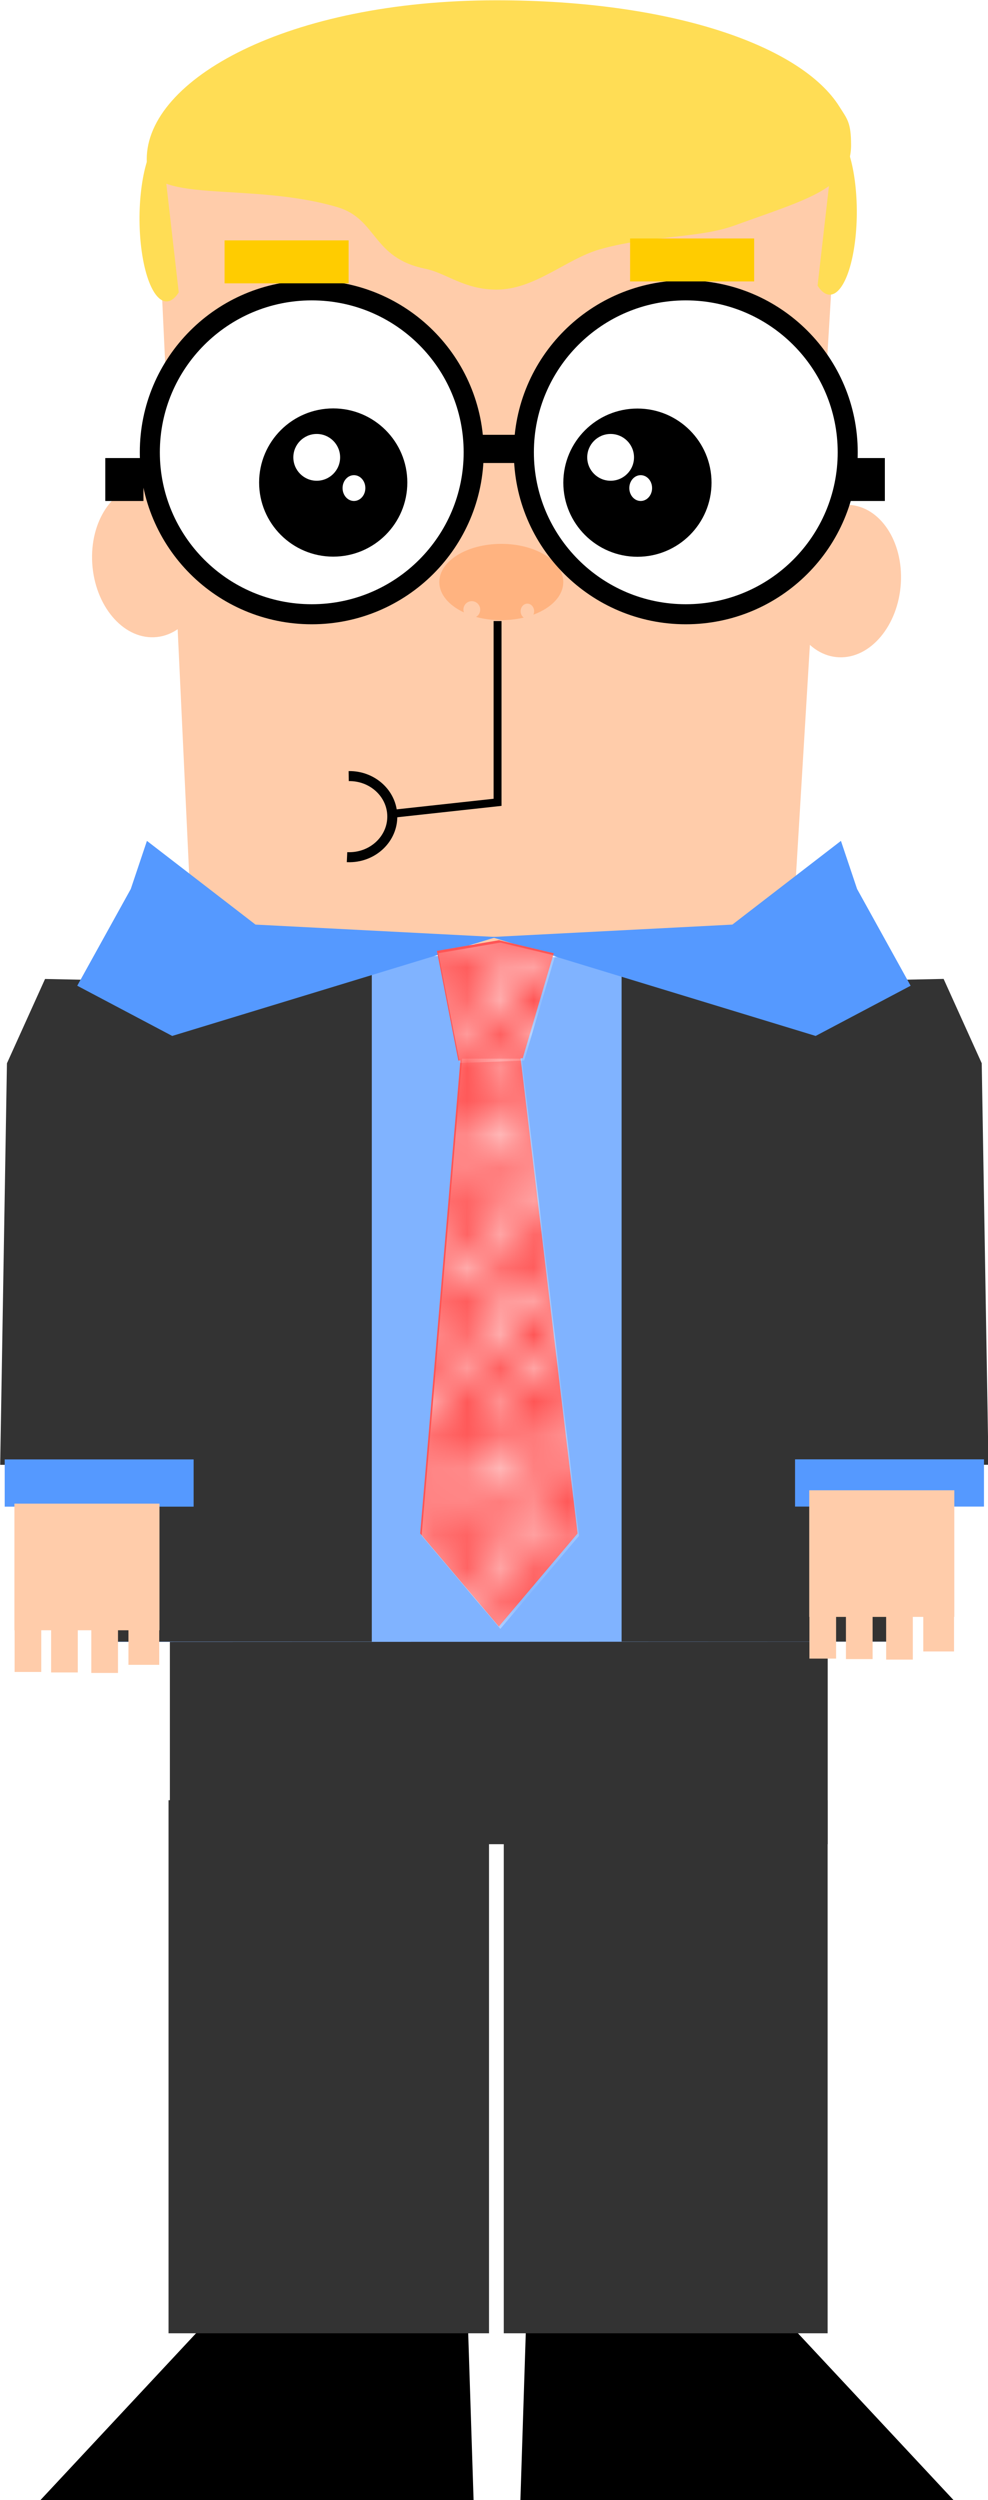 <?xml version="1.0" encoding="UTF-8"?>
<svg version="1.1" viewBox="0 0 394.95 999.26" xmlns="http://www.w3.org/2000/svg">
<defs>
<pattern id="a" width="10" height="10" patternTransform="translate(0) scale(10)" patternUnits="userSpaceOnUse">
<circle cx="2.567" cy=".81" r=".45" fill="#fff"/>
<circle cx="3.048" cy="2.33" r=".45" fill="#fff"/>
<circle cx="4.418" cy="2.415" r=".45" fill="#fff"/>
<circle cx="1.844" cy="3.029" r=".45" fill="#fff"/>
<circle cx="6.08" cy="1.363" r=".45" fill="#fff"/>
<circle cx="5.819" cy="4.413" r=".45" fill="#fff"/>
<circle cx="4.305" cy="4.048" r=".45" fill="#fff"/>
<circle cx="5.541" cy="3.045" r=".45" fill="#fff"/>
<circle cx="4.785" cy="5.527" r=".45" fill="#fff"/>
<circle cx="2.667" cy="5.184" r=".45" fill="#fff"/>
<circle cx="7.965" cy="1.448" r=".45" fill="#fff"/>
<circle cx="7.047" cy="5.049" r=".45" fill="#fff"/>
<circle cx="4.34" cy=".895" r=".45" fill="#fff"/>
<circle cx="7.125" cy=".34" r=".45" fill="#fff"/>
<circle cx="9.553" cy="1.049" r=".45" fill="#fff"/>
<circle cx="7.006" cy="2.689" r=".45" fill="#fff"/>
<circle cx="8.909" cy="2.689" r=".45" fill="#fff"/>
<circle cx="9.315" cy="4.407" r=".45" fill="#fff"/>
<circle cx="7.82" cy="3.87" r=".45" fill="#fff"/>
<circle cx="8.27" cy="5.948" r=".45" fill="#fff"/>
<circle cx="7.973" cy="7.428" r=".45" fill="#fff"/>
<circle cx="9.342" cy="8.072" r=".45" fill="#fff"/>
<circle cx="8.206" cy="9.315" r=".45" fill="#fff"/>
<circle cx="9.682" cy="9.475" r=".45" fill="#fff"/>
<circle cx="9.688" cy="6.186" r=".45" fill="#fff"/>
<circle cx="3.379" cy="6.296" r=".45" fill="#fff"/>
<circle cx="2.871" cy="8.204" r=".45" fill="#fff"/>
<circle cx="4.59" cy="8.719" r=".45" fill="#fff"/>
<circle cx="3.181" cy="9.671" r=".45" fill="#fff"/>
<circle cx="5.734" cy="7.315" r=".45" fill="#fff"/>
<circle cx="6.707" cy="6.513" r=".45" fill="#fff"/>
<circle cx="5.73" cy="9.67" r=".45" fill="#fff"/>
<circle cx="6.535" cy="8.373" r=".45" fill="#fff"/>
<circle cx="4.37" cy="7.154" r=".45" fill="#fff"/>
<circle cx=".622" cy="7.25" r=".45" fill="#fff"/>
<circle cx=".831" cy="5.679" r=".45" fill="#fff"/>
<circle cx="1.257" cy="8.519" r=".45" fill="#fff"/>
<circle cx="1.989" cy="6.877" r=".45" fill="#fff"/>
<circle cx=".374" cy="3.181" r=".45" fill="#fff"/>
<circle cx="1.166" cy="1.664" r=".45" fill="#fff"/>
<circle cx="1.151" cy=".093" r=".45" fill="#fff"/>
<circle cx="1.151" cy="10.093" r=".45" fill="#fff"/>
<circle cx="1.302" cy="4.451" r=".45" fill="#fff"/>
<circle cx="3.047" cy="3.763" r=".45" fill="#fff"/>
</pattern>
</defs>
<g transform="translate(-171.74 -31.649)">
<g transform="matrix(1.335,0,0,1.335,-89.404,-350.31)">
<rect x="246.48" y="774.61" width="196.98" height="63.64" fill="#333" stroke-width="0"/>
<path d="m242.44 571.53 212.13 2.02 8.305 204.05-234.58 0.104z" fill="#80b3ff" stroke-width="0"/>
<rect x="381.74" y="577.59" width="80.812" height="200.01" fill="#333" stroke-width="0"/>
<g transform="matrix(-1 0 0 1 687.27 -.02)" stroke-width="0">
<path transform="rotate(90)" d="m580.22-257.29h144.45v61.619l-120.21-2.02-25.254-11.414z" fill="#333"/>
<rect x="197.02" y="723.05" width="56.569" height="14.142" fill="#59f"/>
</g>
<rect x="226.13" y="577.61" width="80.812" height="200.01" fill="#333" stroke-width="0"/>
<g stroke-width="0">
<path transform="rotate(90)" d="m580.22-257.29h144.45v61.619l-120.21-2.02-25.254-11.414z" fill="#333"/>
<rect x="197.02" y="723.05" width="56.569" height="14.142" fill="#59f"/>
</g>
<path transform="matrix(-.076 1.229 1.497 .062 -646.81 185.89)" d="m204.29 740.93c0 6.312-8.315 11.429-18.571 11.429-10.257 0-18.571-5.117-18.571-11.429 0-6.312 8.315-11.429 18.571-11.429 10.257 0 18.571 5.117 18.571 11.429z" fill="#fca" stroke-width="0"/>
<path transform="matrix(.076 1.229 -1.497 .062 1335.4 179.89)" d="m204.29 740.93c0 6.312-8.315 11.429-18.571 11.429-10.257 0-18.571-5.117-18.571-11.429 0-6.312 8.315-11.429 18.571-11.429 10.257 0 18.571 5.117 18.571 11.429z" fill="#fca" stroke-width="0"/>
<path d="m242.44 338.77 204.05 1.788-13.774 228.23h-179.48z" fill="#fca" stroke-width="0"/>
<path d="m450.46 329.51c0 13.031-12.934 16.146-34.827 24.086-10.934 3.966-25.53 2.914-40.437 7.175-10.04 2.87-19.44 12.052-30.906 12.052-9.687 0-15.119-4.996-21.359-6.256-15.974-3.225-14.297-14.904-26.296-18.436-26.898-7.919-57.086-0.354-57.086-14.335 0-23.921 42.161-47.599 104.74-47.599 52.228 0 91.229 13.507 102.7 31.88 2.275 3.642 3.467 4.618 3.467 11.433z" fill="#fd5" stroke-width="0"/>
<path d="m345.72 448.94c-10.257 0-18.562 5.126-18.562 11.438 0 3.721 2.9 7.007 7.375 9.094-0.098-0.269-0.156-0.54-0.156-0.844 0-1.395 1.105-2.531 2.5-2.531s2.531 1.137 2.531 2.531c0 0.936-0.493 1.751-1.25 2.188 2.314 0.637 4.864 0.969 7.562 0.969 10.257 0 18.562-5.094 18.562-11.406 0-6.312-8.306-11.438-18.562-11.438z" fill="#ffb380" stroke-width="0"/>
<g transform="translate(0,23.739)">
<path transform="translate(658.68,-220.21)" d="m-321.23 618c0 26.779-21.709 48.487-48.487 48.487-26.779 0-48.487-21.709-48.487-48.487 0-26.779 21.709-48.487 48.487-48.487 26.779 0 48.487 21.709 48.487 48.487z" fill="#fff" stroke="#000" stroke-width="6"/>
<path transform="translate(770.68,-220.21)" d="m-321.23 618c0 26.779-21.709 48.487-48.487 48.487-26.779 0-48.487-21.709-48.487-48.487 0-26.779 21.709-48.487 48.487-48.487 26.779 0 48.487 21.709 48.487 48.487z" fill="#fff" stroke="#000" stroke-width="6"/>
<path transform="matrix(.431 0 0 .431 454.74 140.48)" d="m-321.23 618c0 26.779-21.709 48.487-48.487 48.487-26.779 0-48.487-21.709-48.487-48.487 0-26.779 21.709-48.487 48.487-48.487 26.779 0 48.487 21.709 48.487 48.487z" stroke="#000" stroke-width="6"/>
<path transform="matrix(.431 0 0 .431 545.83 140.52)" d="m-321.23 618c0 26.779-21.709 48.487-48.487 48.487-26.779 0-48.487-21.709-48.487-48.487 0-26.779 21.709-48.487 48.487-48.487 26.779 0 48.487 21.709 48.487 48.487z" stroke="#000" stroke-width="6"/>
<path d="m335.69 396.77h19.561" fill="none" stroke="#000" stroke-width="8.443"/>
<path transform="matrix(.154 0 0 .154 435.39 304.13)" d="m-321.23 618c0 26.779-21.709 48.487-48.487 48.487-26.779 0-48.487-21.709-48.487-48.487 0-26.779 21.709-48.487 48.487-48.487 26.779 0 48.487 21.709 48.487 48.487z" fill="#fff" stroke="#000" stroke-width="6"/>
<path transform="matrix(.154 0 0 .154 347.39 304.13)" d="m-321.23 618c0 26.779-21.709 48.487-48.487 48.487-26.779 0-48.487-21.709-48.487-48.487 0-26.779 21.709-48.487 48.487-48.487 26.779 0 48.487 21.709 48.487 48.487z" fill="#fff" stroke="#000" stroke-width="6"/>
<rect x="227.14" y="399.51" width="11.429" height="12.857" stroke-width="0"/>
<rect x="449.14" y="399.51" width="11.429" height="12.857" stroke-width="0"/>
<path transform="translate(185.34,-33.477)" d="m170.21 478.85c0 1.255-0.905 2.273-2.02 2.273s-2.02-1.018-2.02-2.273 0.905-2.273 2.02-2.273 2.02 1.018 2.02 2.273z" fill="#fca" stroke-width="0"/>
<path transform="matrix(.075 0 0 .085 329.33 355.97)" d="m-321.23 618c0 26.779-21.709 48.487-48.487 48.487-26.779 0-48.487-21.709-48.487-48.487 0-26.779 21.709-48.487 48.487-48.487 26.779 0 48.487 21.709 48.487 48.487z" fill="#fff" stroke="#000" stroke-width="6"/>
<path transform="matrix(.075 0 0 .085 415.19 355.97)" d="m-321.23 618c0 26.779-21.709 48.487-48.487 48.487-26.779 0-48.487-21.709-48.487-48.487 0-26.779 21.709-48.487 48.487-48.487 26.779 0 48.487 21.709 48.487 48.487z" fill="#fff" stroke="#000" stroke-width="6"/>
</g>
<path d="m344.6 472.05v54.27l-32.057 3.501" fill="none" stroke="#000" stroke-width="2.372"/>
<path transform="matrix(-.016 -1 1 -.016 -336.6 708.7)" d="m180 639.51c0 7.101-5.436 12.857-12.143 12.857-6.706 0-12.143-5.756-12.143-12.857 0-0.297 0.01-0.594 0.029-0.891" fill="#fca" stroke="#000" stroke-opacity=".995" stroke-width="3"/>
<rect x="262.86" y="358.08" width="37.143" height="12.857" fill="#fc0" stroke-width="0"/>
<rect x="384.29" y="357.51" width="37.143" height="12.857" fill="#fc0" stroke-width="0"/>
<path d="m344.29 566.65-97.11 29.616-28.437-15.034 16.031-28.967 4.835-14.402 32.507 25.065z" fill="#59f" stroke-width="0"/>
<path d="m342.74 566.65 97.11 29.616 28.437-15.034-16.031-28.967-4.835-14.402-32.507 25.065z" fill="#59f" stroke-width="0"/>
<g fill="#f55" stroke-width="0">
<path d="m326.43 570.79 18.593-3.192 16.407 3.906-9.286 31.429-19.286 0.714z"/>
<path d="m333.57 602.36h17.857l17.14 142.86-23.57 27.86-23.57-27.86z"/>
</g>
<g transform="translate(.429 .714)" fill="url(#a)" stroke-width="0">
<path d="m326.43 570.79 18.593-3.192 16.407 3.906-9.286 31.429-19.286 0.714z"/>
<path d="m333.57 602.36h17.857l17.14 142.86-23.57 27.86-23.57-27.86z"/>
</g>
<path transform="matrix(1,0,0,1.292,256.58,-240.69)" d="m-7.446 475.5c-3.978 4.808-8.843 1.047-10.868-8.4-2.024-9.447-0.441-21.003 3.537-25.81 0.642-0.776 1.325-1.345 2.031-1.691" fill="#fd5" stroke-width="0"/>
<path transform="matrix(-1,0,0,1.292,432.98,-242.71)" d="m-7.446 475.5c-3.978 4.808-8.843 1.047-10.868-8.4-2.024-9.447-0.441-21.003 3.537-25.81 0.642-0.776 1.325-1.345 2.031-1.691" fill="#fd5" stroke-width="0"/>
<g transform="translate(192.86,-8.929)" stroke-width="0">
<path d="m78.54 975.29 63.968 4.571 2.063 64h-130z"/>
<g transform="matrix(.86 0 0 .695 .121 239.76)" fill="#fca">
<rect x="8.081" y="727.28" width="50.508" height="54.548"/>
<rect x="8.143" y="773.36" width="9.286" height="26.429"/>
<rect x="20.857" y="775.36" width="9.286" height="24.643"/>
<rect x="34.857" y="777.36" width="9.286" height="22.857"/>
<rect x="47.786" y="771.36" width="10.714" height="25.357"/>
</g>
<g transform="matrix(.86 0 0 .695 238.12 235.76)" fill="#fca">
<rect x="8.081" y="727.28" width="50.508" height="54.548"/>
<rect x="8.143" y="773.36" width="9.286" height="26.429"/>
<rect x="20.857" y="775.36" width="9.286" height="24.643"/>
<rect x="34.857" y="777.36" width="9.286" height="22.857"/>
<rect x="47.786" y="771.36" width="10.714" height="25.357"/>
</g>
<path d="m224.6 975.29-63.968 4.571-2.063 64h130z"/>
</g>
<rect x="346.46" y="825.08" width="96.975" height="159.6" fill="#333" stroke-width="0"/>
<rect x="246.08" y="825.08" width="95.964" height="159.6" fill="#333" stroke-width="0"/>
</g>
</g>
</svg>

